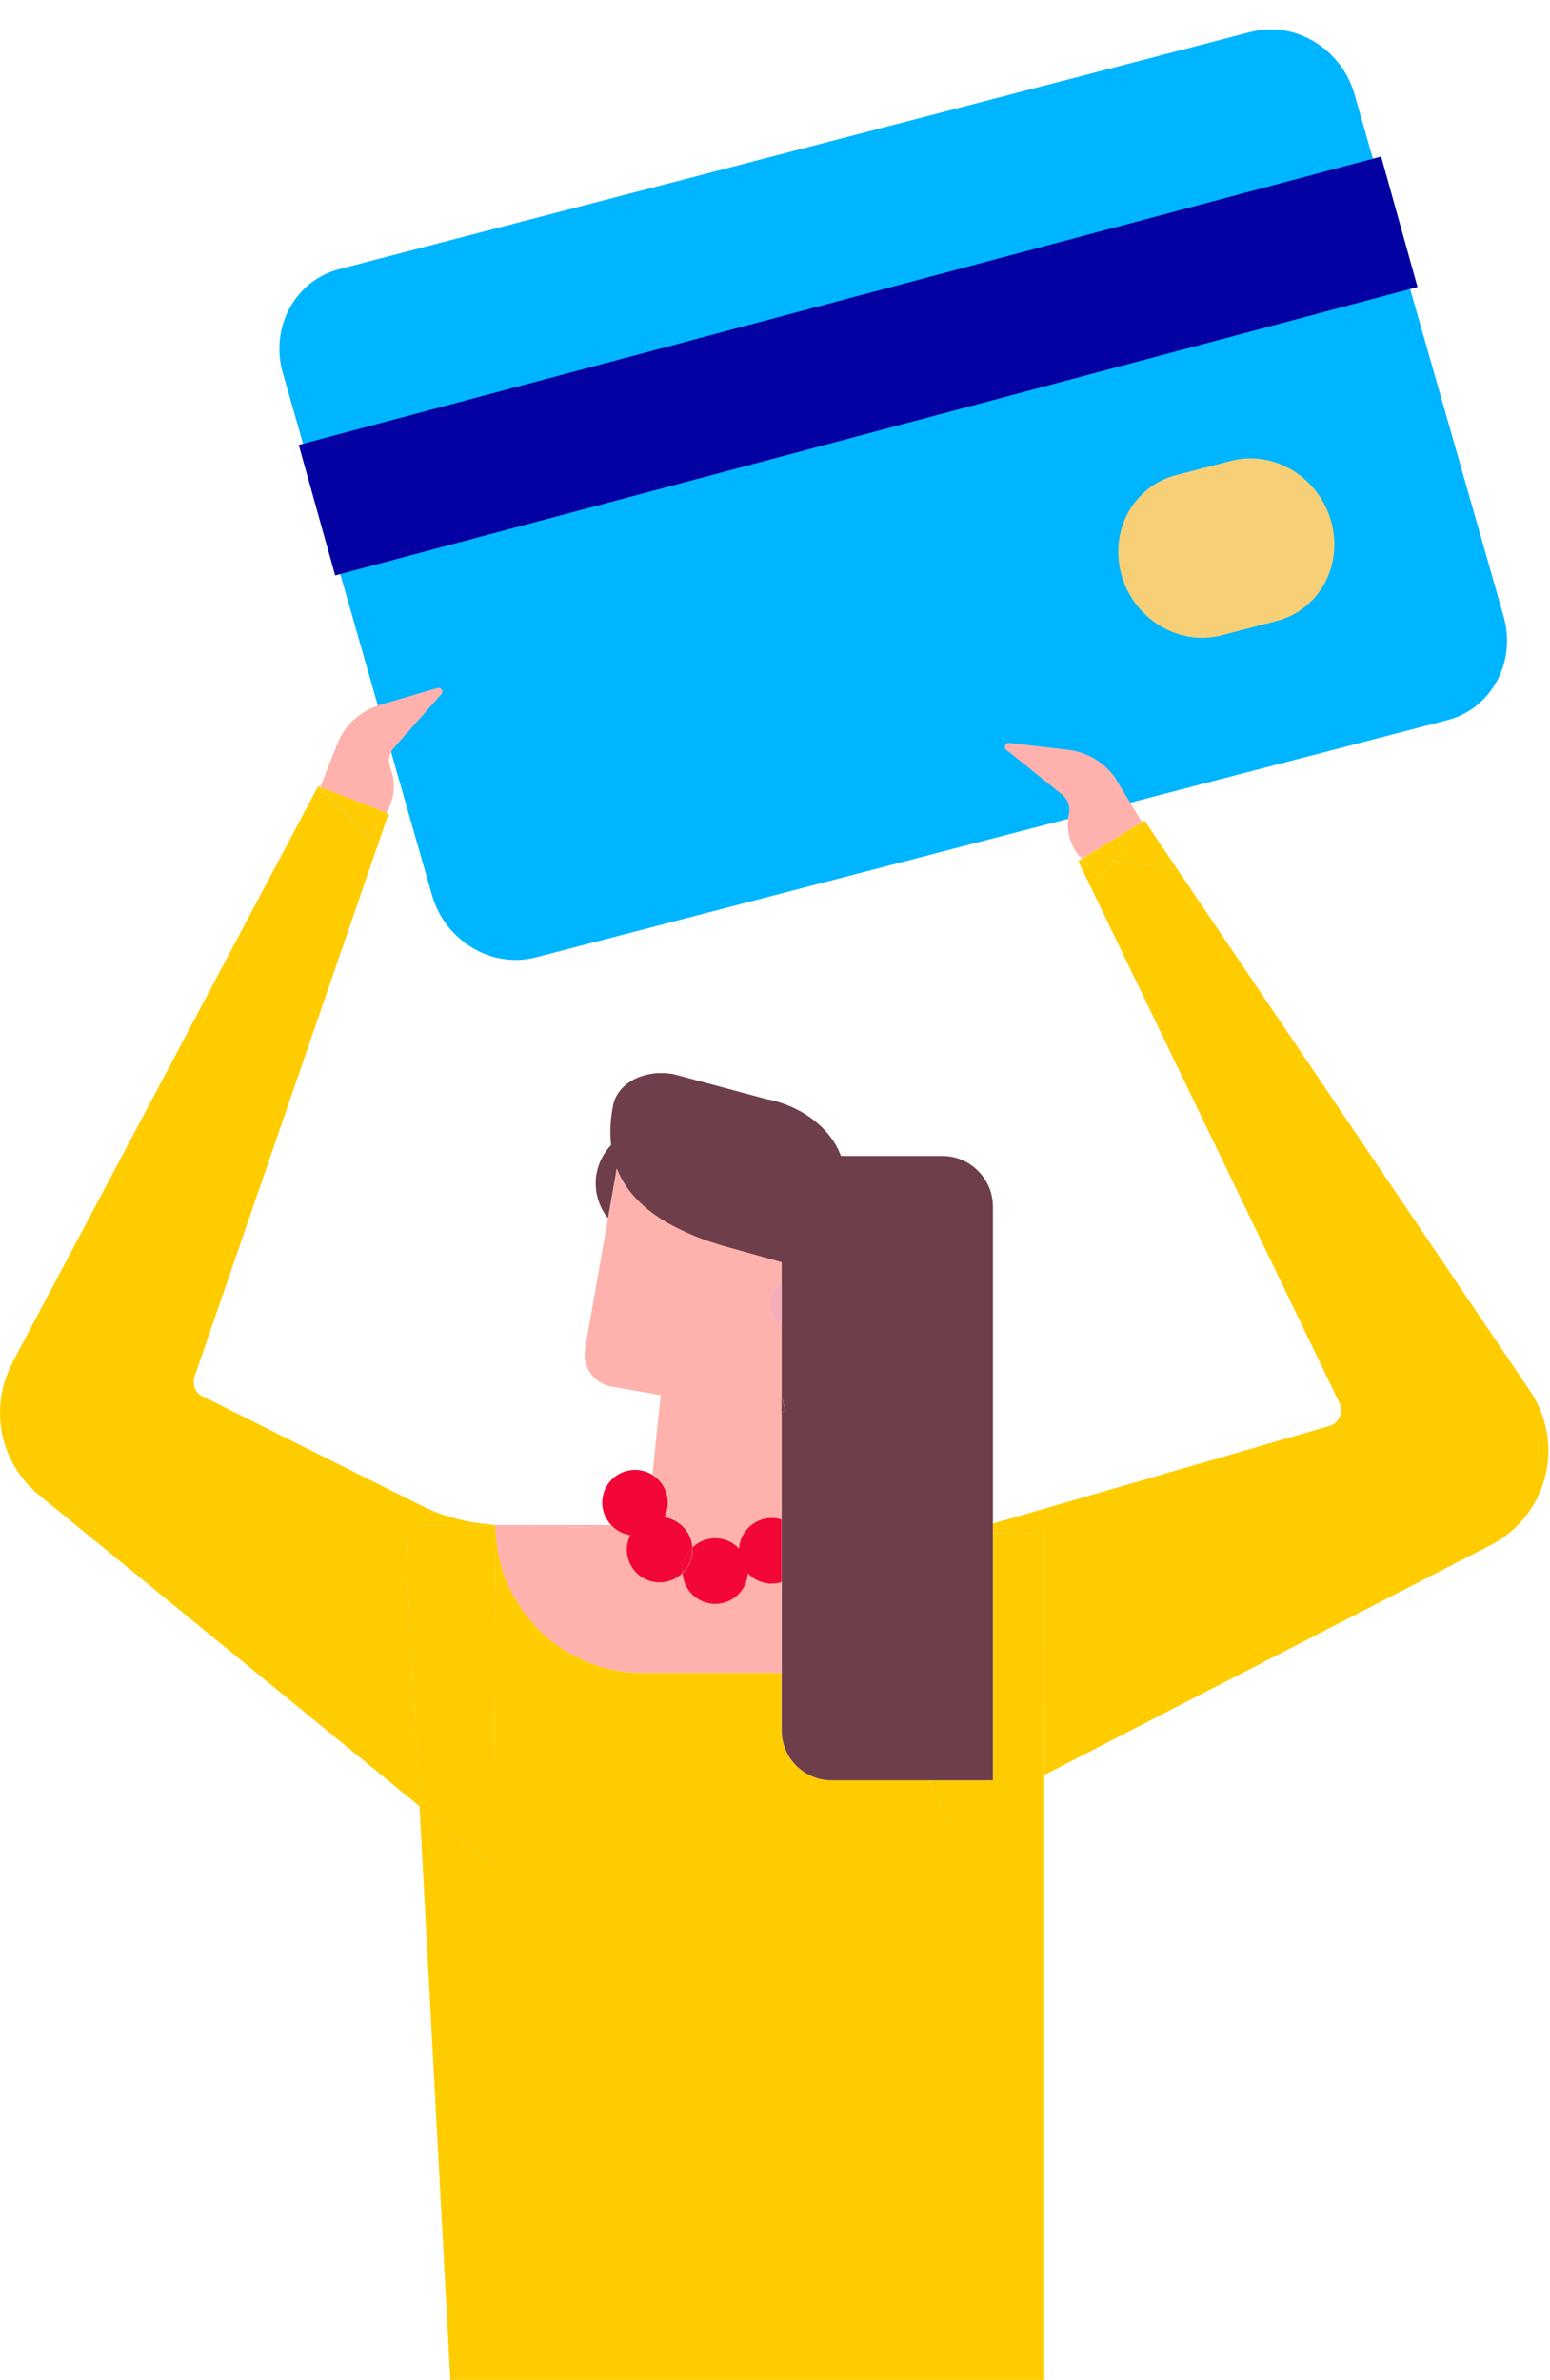 <svg width="183" height="281" viewBox="0 0 183 281" fill="none" xmlns="http://www.w3.org/2000/svg">
<path d="M147.649 3.775L40.058 31.776C34.83 33.136 31.848 38.64 33.399 44.068L50.995 105.673C52.545 111.101 58.04 114.398 63.268 113.038L170.859 85.037C176.087 83.676 179.069 78.173 177.518 72.745L159.922 11.14C158.372 5.712 152.877 2.415 147.649 3.775Z" fill="#00B5FF"/>
<path d="M163.061 18.479L35.272 52.534L39.571 67.945L167.359 33.89L163.061 18.479Z" fill="#0301A2"/>
<path d="M145.329 54.418L138.832 56.107C133.796 57.417 130.924 62.709 132.416 67.929C133.909 73.149 139.201 76.319 144.236 75.01L150.733 73.321C155.769 72.011 158.641 66.719 157.149 61.499C155.657 56.279 150.365 53.109 145.329 54.418Z" fill="#F6CF76"/>
<path d="M39.104 89.669L40.03 87.322C41.019 85.329 42.794 83.832 44.941 83.198L51.643 81.237C52.075 81.114 52.4 81.623 52.106 81.963L46.516 88.279C45.96 88.912 45.79 89.777 46.053 90.564C46.053 90.595 46.068 90.642 46.084 90.672C46.779 92.418 46.578 94.379 45.589 95.969L37.822 92.927L39.104 89.653V89.669Z" fill="#FFB2AD"/>
<path d="M45.465 96.201L43.659 98.841L37.76 93.112L37.837 92.927L45.605 95.969C45.605 95.969 45.512 96.123 45.465 96.201Z" fill="#FFCC00"/>
<path d="M58.483 180.207L58.453 187.728L58.329 220.466L49.542 213.285L47.766 180.068L58.483 180.207Z" fill="#FFCC00"/>
<path d="M72.15 180.068C72.258 180.176 72.366 180.285 72.49 180.393L58.499 180.207C58.499 180.207 58.499 180.115 58.499 180.068H72.165H72.15Z" fill="#FFB2AD"/>
<path d="M74.405 181.257C74.142 181.782 74.003 182.354 74.003 182.972C74.003 185.118 75.733 186.848 77.879 186.848C78.929 186.848 79.871 186.431 80.566 185.751C80.705 187.774 82.373 189.365 84.427 189.365C86.481 189.365 88.148 187.774 88.287 185.751C88.998 186.508 89.986 186.971 91.098 186.971C91.499 186.971 91.901 186.909 92.256 186.786V197.518H75.933C66.328 197.518 58.545 189.782 58.468 180.192L72.459 180.377C72.999 180.825 73.648 181.134 74.374 181.242L74.405 181.257Z" fill="#FFB2AD"/>
<path d="M128.036 101.219L127.712 101.42C127.635 101.327 127.557 101.235 127.48 101.142L128.036 101.219Z" fill="#FFB2AD"/>
<path d="M127.48 101.142C126.306 99.752 125.812 97.899 126.198 96.108C126.384 95.243 126.059 94.363 125.38 93.807L118.801 88.526C118.446 88.248 118.693 87.676 119.141 87.723L126.075 88.526C128.283 88.788 130.291 89.946 131.603 91.753L134.815 97.05L128.051 101.188L127.495 101.111L127.48 101.142Z" fill="#FFB2AD"/>
<path d="M1.455 160.904L37.559 92.834L37.822 92.942L37.744 93.127L43.643 98.856L45.45 96.216C45.45 96.216 45.543 96.061 45.589 95.984L45.867 96.092L22.981 162.51C22.703 163.313 22.951 164.193 23.614 164.718L49.758 177.783C51.982 178.895 54.376 179.605 56.846 179.883L58.483 180.068V180.207L47.766 180.068L49.558 213.285L4.605 176.516C-0.028 172.733 -1.34 166.201 1.47 160.92L1.455 160.904Z" fill="#FFCC00"/>
<path d="M58.453 187.728L58.484 180.208C58.561 189.782 66.344 197.534 75.949 197.534H92.272V204.313C92.272 207.571 94.912 210.212 98.171 210.212H109.644L112.069 215.339L123.295 209.548V281H53.171L49.527 213.27L58.298 220.45L58.437 187.713L58.453 187.728Z" fill="#FFCC00"/>
<path d="M117.226 180.979V179.898L157.238 168.285C158.211 167.791 158.597 166.602 158.133 165.629L127.31 101.682L127.727 101.435C127.727 101.435 127.743 101.466 127.758 101.466L129.982 103.767L131.495 101.682L139.016 102.655L180.648 164.239C184.864 170.478 182.687 178.987 176 182.43L123.326 209.563V181.056L117.226 180.979Z" fill="#FFCC00"/>
<path d="M134.815 97.113L134.8 97.082L135.124 96.881L139.016 102.657L131.495 101.668L134.815 97.113Z" fill="#FFCC00"/>
<path d="M109.66 210.227H117.227V180.979L123.326 181.056L123.311 209.563L112.084 215.354L109.66 210.227Z" fill="#FFCC00"/>
<path d="M131.495 101.668L129.982 103.753L127.758 101.452C127.758 101.452 127.743 101.421 127.727 101.421L128.052 101.22L131.511 101.668H131.495Z" fill="#FFCC00"/>
<path d="M134.8 97.081L134.815 97.112L131.495 101.667L128.036 101.22L134.8 97.081Z" fill="#FFCC00"/>
<path d="M91.268 152.519C91.515 152.087 91.87 151.747 92.272 151.515V156.441C90.913 155.638 90.465 153.893 91.268 152.534V152.519Z" fill="#F5AEB9"/>
<path d="M69.062 159.298L71.795 143.809L72.83 137.926C73.972 140.86 76.443 143.3 80.474 145.215C81.879 145.879 83.469 146.496 85.276 147.037L92.302 148.998V151.484C91.901 151.716 91.546 152.056 91.299 152.488C90.496 153.847 90.944 155.592 92.302 156.395V179.373C91.932 179.25 91.546 179.188 91.144 179.188C90.233 179.188 89.399 179.512 88.735 180.037C88.534 180.192 88.349 180.377 88.195 180.562C88.071 180.701 87.963 180.856 87.855 181.026C87.531 181.551 87.33 182.153 87.284 182.801C86.573 182.045 85.585 181.581 84.473 181.581C83.423 181.581 82.481 181.998 81.786 182.678C81.74 182.076 81.57 181.52 81.292 181.026C81.184 180.825 81.06 180.639 80.906 180.47C80.782 180.315 80.628 180.176 80.474 180.037C79.933 179.559 79.238 179.219 78.481 179.111C78.744 178.586 78.883 178.014 78.883 177.397C78.883 176.007 78.142 174.787 77.03 174.092L78.003 164.734L72.196 163.715C70.112 163.344 68.707 161.352 69.077 159.267L69.062 159.298Z" fill="#FFB2AD"/>
<path d="M81.755 182.972C81.755 182.879 81.755 182.802 81.755 182.709C82.45 182.03 83.408 181.613 84.442 181.613C85.554 181.613 86.558 182.076 87.253 182.833C87.577 183.172 87.84 183.589 88.025 184.037C88.21 184.485 88.303 184.979 88.303 185.489C88.303 184.979 88.195 184.485 88.025 184.037C87.84 183.589 87.577 183.188 87.253 182.833C87.299 182.184 87.5 181.582 87.824 181.057C87.917 180.902 88.041 180.748 88.164 180.594C88.334 180.393 88.504 180.223 88.704 180.069C89.369 179.544 90.202 179.219 91.114 179.219C91.515 179.219 91.917 179.281 92.272 179.405V186.801C91.901 186.925 91.515 186.987 91.114 186.987C90.002 186.987 88.998 186.523 88.303 185.767C88.164 187.79 86.496 189.38 84.442 189.38C82.389 189.38 80.721 187.79 80.582 185.767C81.308 185.056 81.771 184.084 81.771 182.987L81.755 182.972Z" fill="#F30738"/>
<path d="M81.74 182.709C81.74 182.802 81.74 182.879 81.74 182.972C81.74 184.068 81.292 185.056 80.551 185.751C80.551 185.658 80.551 185.581 80.551 185.489C80.551 184.392 80.999 183.404 81.74 182.709Z" fill="#F30738"/>
<path d="M74.976 173.552C75.717 173.552 76.412 173.768 76.999 174.124C78.111 174.803 78.852 176.023 78.852 177.428C78.852 178.046 78.697 178.633 78.45 179.142C79.207 179.25 79.886 179.59 80.442 180.069C80.597 180.208 80.736 180.347 80.875 180.501C81.014 180.671 81.137 180.857 81.261 181.057C81.539 181.551 81.709 182.107 81.755 182.71C81.029 183.42 80.566 184.393 80.566 185.489C80.566 185.582 80.566 185.659 80.566 185.752C79.871 186.431 78.913 186.848 77.879 186.848C75.732 186.848 74.003 185.119 74.003 182.972C74.003 182.354 74.157 181.768 74.404 181.258C73.678 181.15 73.014 180.841 72.489 180.393C72.366 180.285 72.258 180.177 72.15 180.069C71.501 179.374 71.1 178.447 71.1 177.428C71.1 175.282 72.829 173.552 74.976 173.552Z" fill="#F30738"/>
<path d="M92.271 164.888L92.704 166.494C92.565 166.618 92.426 166.726 92.271 166.803V164.873V164.888Z" fill="#6F3E4B"/>
<path d="M70.451 138.497C70.698 137.215 71.301 136.088 72.15 135.192C71.98 133.756 72.058 132.227 72.366 130.591C72.876 127.857 76.103 126.19 79.562 126.838L90.419 129.757C94.742 130.575 98.109 133.278 99.282 136.49H111.235C114.54 136.49 117.227 139.177 117.227 142.481V180.964V210.212H98.186C94.928 210.212 92.287 207.571 92.287 204.313V166.803C92.442 166.71 92.596 166.618 92.719 166.494L92.287 164.888V149.029L85.261 147.068C83.454 146.527 81.864 145.925 80.458 145.245C76.428 143.331 73.972 140.891 72.814 137.957L71.78 143.84C70.621 142.389 70.081 140.474 70.436 138.513L70.451 138.497ZM93.646 156.812C93.646 156.812 93.615 156.812 93.6 156.812C93.615 156.812 93.63 156.812 93.646 156.812Z" fill="#6F3E4B"/>
</svg>
